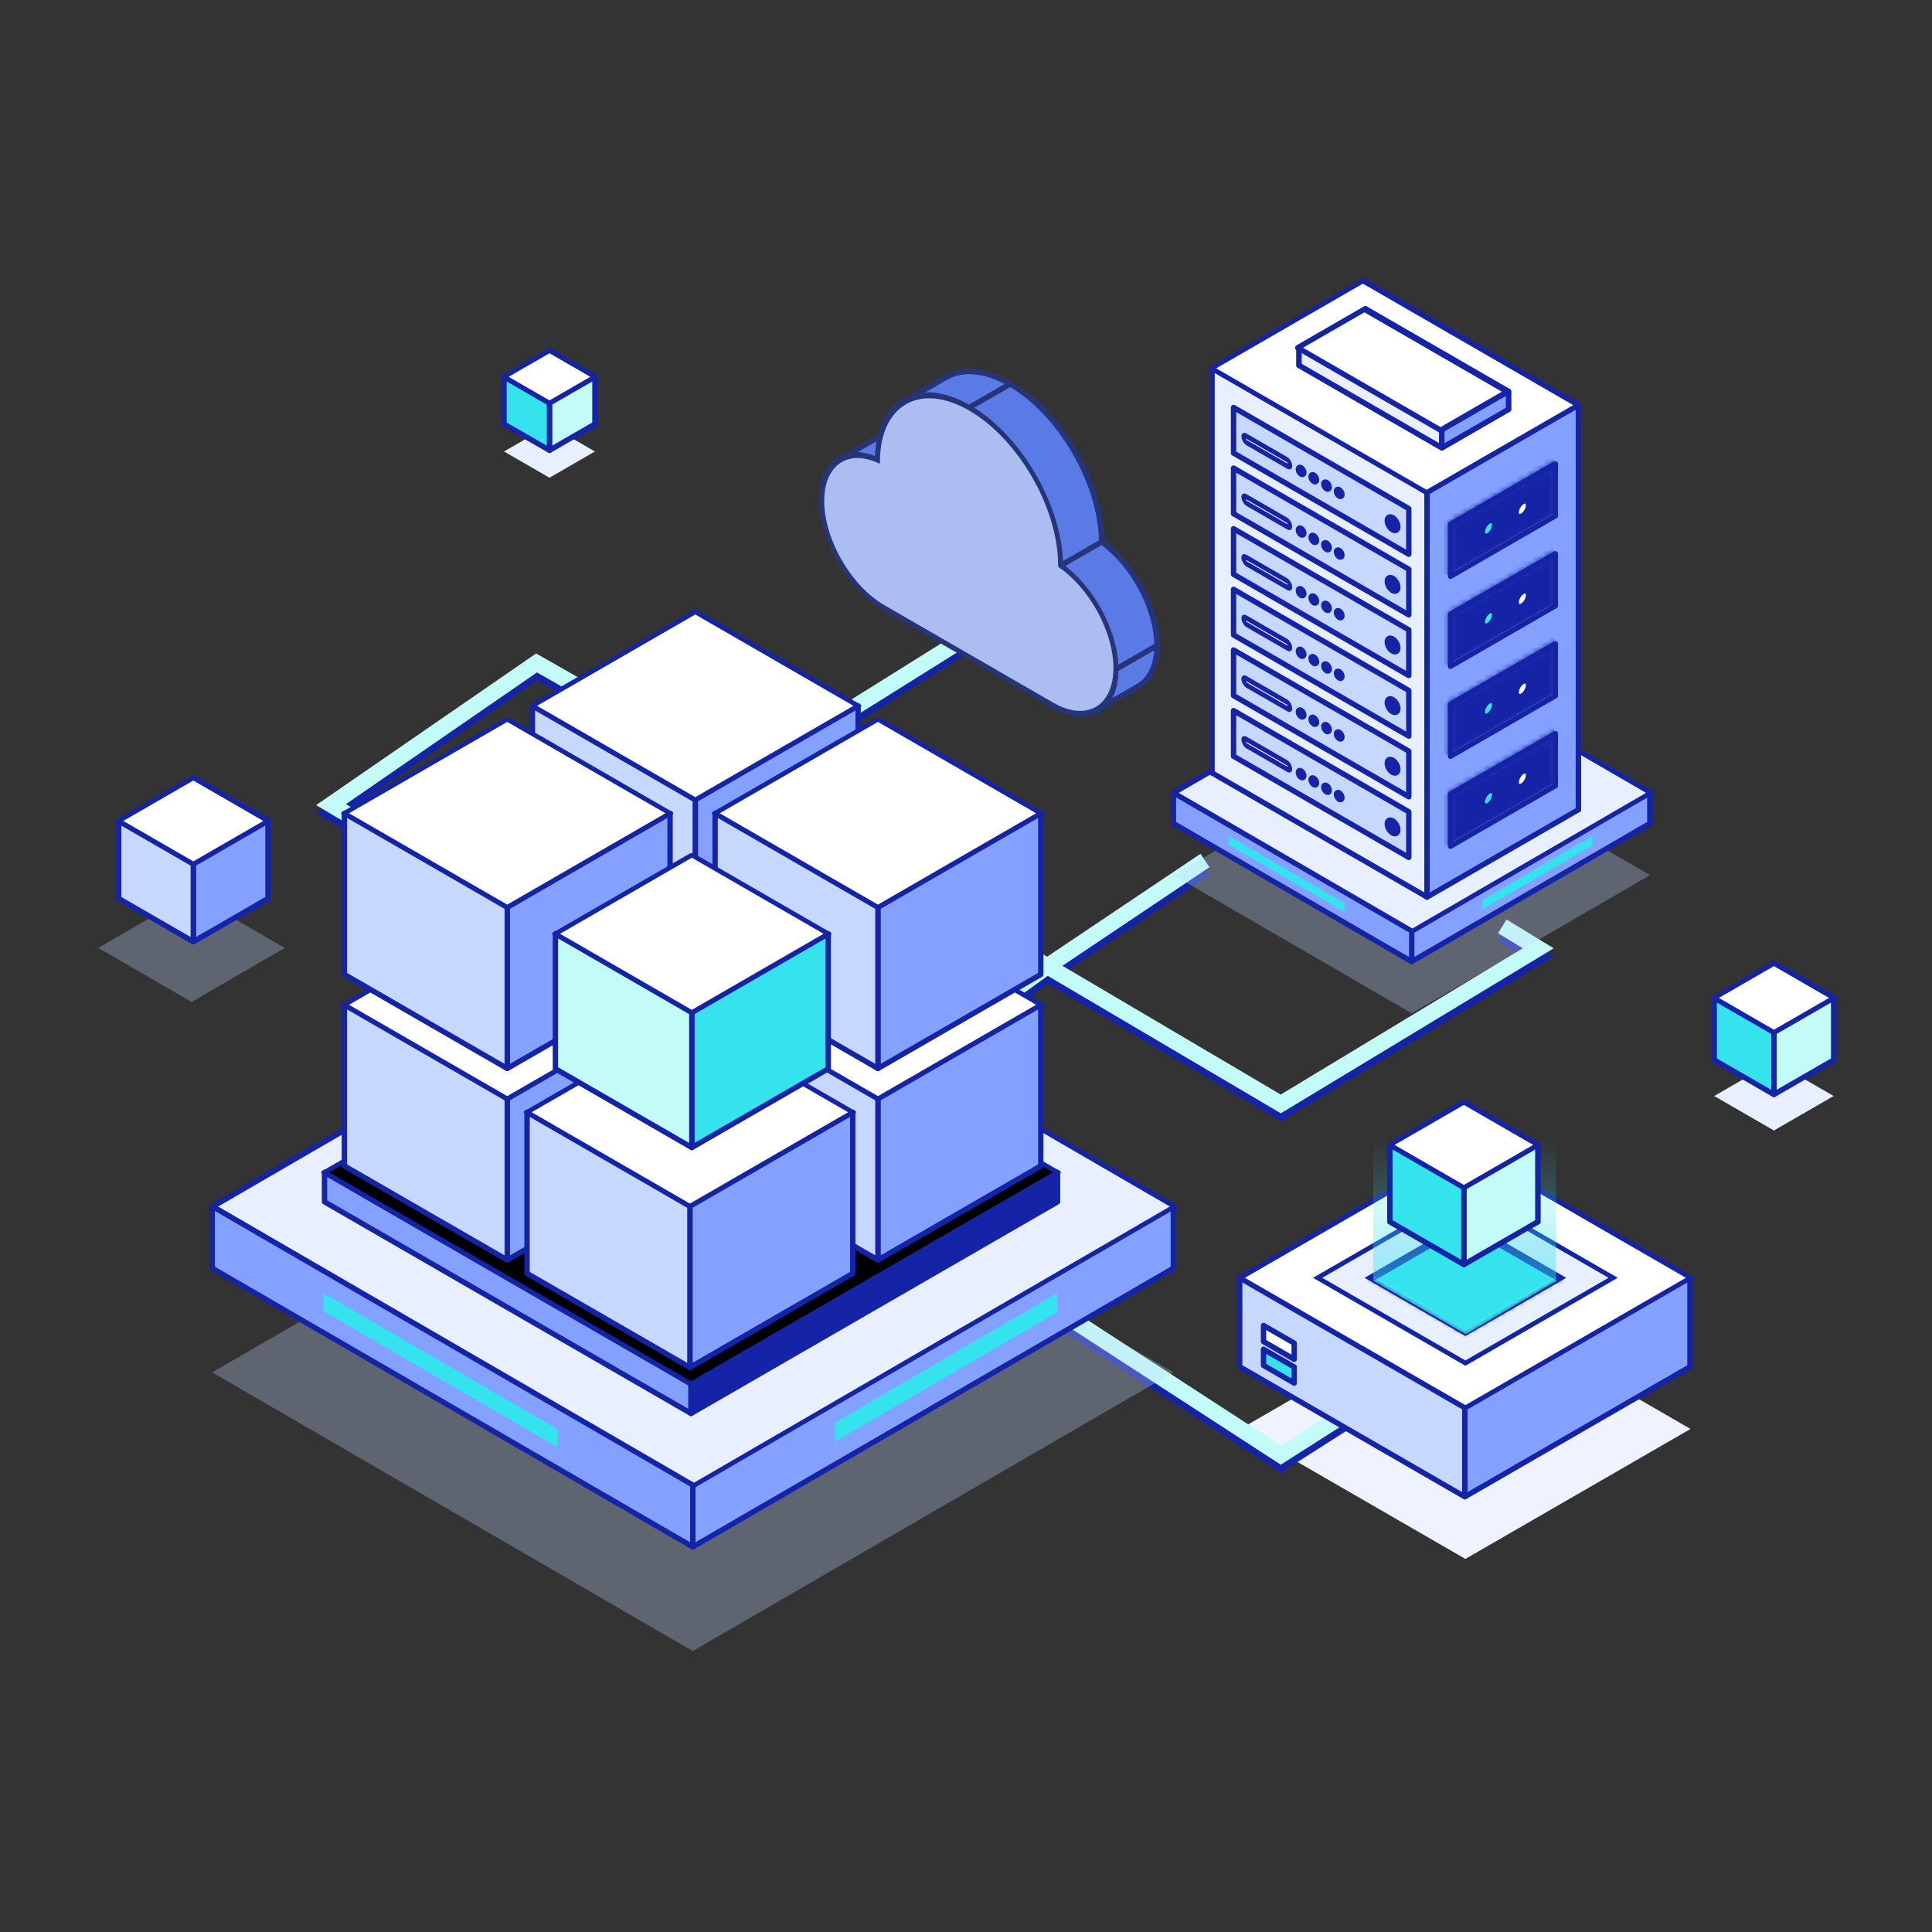 <svg width="360" height="360" viewBox="0 0 360 360" fill="none" xmlns="http://www.w3.org/2000/svg">
<rect x="0" y="0" width="360" height="360" fill="#333333" stroke="none"/>
<rect width="48.438" height="48.438" transform="matrix(0.866 0.5 -0.866 0.5 273.054 242.045)" fill="#EEF3FF"/>
<path d="M99.976 174.097L61.681 151.417L99.976 125.019L137.9 146.584M137.9 146.584L178.448 121.088M137.9 146.584L195.158 181.533M195.158 181.533L224.53 161.828M195.158 181.533L238.659 207.188L286.622 178.187L279.929 174.097M195.158 181.533L183.26 190.085M167.645 226.521L238.659 272.625L250.928 264.817" stroke="#1524A6" stroke-width="3"/>
<path d="M99.976 172.61L61.681 149.93L99.976 123.532L137.9 145.097M137.9 145.097L177.931 120.056M137.9 145.097L195.158 180.046M195.158 180.046L224.53 160.341M195.158 180.046L238.659 205.701L286.622 176.7L279.929 172.61M195.158 180.046L183.26 188.598M167.645 225.034L238.659 271.138L250.928 263.33" stroke="#C2FBF7" stroke-width="3"/>
<path opacity="0.3" d="M263.055 137.319L307.457 163.066L263.055 188.813L218.653 163.066L263.055 137.319Z" fill="#C7D8FF"/>
<path d="M307.419 147.721L263.017 121.975V127.696L307.419 153.443V147.721Z" fill="#84A1FF" stroke="#1524A6" stroke-linejoin="round"/>
<path d="M263.055 121.975L218.653 147.721V153.443L263.055 127.696V121.975Z" fill="#84A1FF" stroke="#1524A6" stroke-linejoin="round"/>
<path d="M263.017 173.468L307.419 147.722V153.443L263.017 179.19V173.468Z" fill="#84A1FF" stroke="#1524A6" stroke-linejoin="round"/>
<path d="M276.228 167.695L296.756 155.731V157.5L276.228 169.463V167.695Z" fill="#34E3ED"/>
<path d="M218.653 147.722L263.055 173.468V179.19L218.653 153.443V147.722Z" fill="#84A1FF" stroke="#1524A6" stroke-linejoin="round"/>
<path d="M228.929 155.731L250.577 168.319V169.983L228.929 157.396V155.731Z" fill="#34E3ED"/>
<rect width="51.326" height="51.326" transform="matrix(0.865 0.502 -0.865 0.502 263.181 121.975)" fill="#E8F0FF" stroke="#1524A6"/>
<path d="M254.042 52.353L225.849 68.631V144.02L254.042 127.743V52.353Z" fill="#1524A6" stroke="#1524A6" stroke-linejoin="round"/>
<path d="M294.107 75.484L254.043 52.353V127.743L294.107 150.873V75.484Z" fill="#1524A6" stroke="#1524A6" stroke-linejoin="round"/>
<path d="M225.849 68.631L265.912 91.762V167.151L225.849 144.02V68.631Z" fill="#E8F0FF" stroke="#1524A6" stroke-linejoin="round"/>
<path d="M229.854 75.92L262.508 94.773V103.277L229.854 84.424V75.92Z" fill="#C7D8FF" stroke="#1524A6" stroke-linejoin="round"/>
<path d="M242.955 88.045C242.955 88.373 242.725 88.505 242.441 88.342C242.158 88.178 241.928 87.779 241.928 87.452C241.928 87.124 242.158 86.991 242.441 87.155C242.725 87.319 242.955 87.717 242.955 88.045Z" fill="#1524A6" stroke="#1524A6"/>
<path d="M245.323 89.412C245.323 89.74 245.093 89.873 244.81 89.709C244.526 89.545 244.296 89.147 244.296 88.819C244.296 88.491 244.526 88.358 244.81 88.522C245.093 88.686 245.323 89.085 245.323 89.412Z" fill="#1524A6" stroke="#1524A6"/>
<path d="M247.692 90.779C247.692 91.107 247.462 91.24 247.178 91.076C246.895 90.912 246.664 90.514 246.664 90.186C246.664 89.858 246.895 89.726 247.178 89.889C247.462 90.053 247.692 90.452 247.692 90.779Z" fill="white" stroke="#1524A6"/>
<path d="M250.057 92.146C250.057 92.473 249.827 92.606 249.544 92.442C249.26 92.278 249.03 91.88 249.03 91.552C249.03 91.225 249.26 91.092 249.544 91.256C249.827 91.419 250.057 91.818 250.057 92.146Z" fill="#1524A6" stroke="#1524A6"/>
<rect x="0.433" y="0.75" width="9.933" height="1.187" rx="0.593" transform="matrix(0.866 0.5 -2.20306e-08 1 231.375 80.016)" fill="white" stroke="#1524A6"/>
<path d="M260.473 98.159C260.473 98.788 260.031 99.044 259.486 98.729C258.94 98.414 258.498 97.648 258.498 97.019C258.498 96.389 258.94 96.134 259.486 96.449C260.031 96.764 260.473 97.529 260.473 98.159Z" fill="#1524A6" stroke="#1524A6"/>
<path d="M229.854 87.218L262.509 106.071V114.575L229.854 95.722V87.218Z" fill="#C7D8FF" stroke="#1524A6" stroke-linejoin="round"/>
<path d="M242.955 99.345C242.955 99.672 242.725 99.805 242.441 99.641C242.157 99.478 241.927 99.079 241.927 98.751C241.927 98.424 242.157 98.291 242.441 98.455C242.725 98.619 242.955 99.017 242.955 99.345Z" fill="white" stroke="#1524A6"/>
<path d="M245.323 100.712C245.323 101.04 245.093 101.172 244.81 101.009C244.526 100.845 244.296 100.446 244.296 100.119C244.296 99.791 244.526 99.658 244.81 99.822C245.093 99.986 245.323 100.384 245.323 100.712Z" fill="#1524A6" stroke="#1524A6"/>
<path d="M247.692 102.079C247.692 102.407 247.462 102.54 247.178 102.376C246.894 102.212 246.664 101.814 246.664 101.486C246.664 101.158 246.894 101.025 247.178 101.189C247.462 101.353 247.692 101.752 247.692 102.079Z" fill="white" stroke="#1524A6"/>
<path d="M250.057 103.446C250.057 103.774 249.827 103.907 249.544 103.743C249.26 103.579 249.03 103.181 249.03 102.853C249.03 102.525 249.26 102.393 249.544 102.556C249.827 102.72 250.057 103.119 250.057 103.446Z" fill="#1524A6" stroke="#1524A6"/>
<rect x="0.433" y="0.75" width="9.933" height="1.187" rx="0.593" transform="matrix(0.866 0.5 -2.20306e-08 1 231.375 91.317)" fill="white" stroke="#1524A6"/>
<path d="M260.472 109.459C260.472 110.088 260.03 110.343 259.485 110.029C258.94 109.714 258.498 108.948 258.498 108.319C258.498 107.689 258.94 107.434 259.485 107.749C260.03 108.063 260.472 108.829 260.472 109.459Z" fill="#1524A6" stroke="#1524A6"/>
<path d="M229.854 98.514L262.508 117.367V125.871L229.854 107.018V98.514Z" fill="#C7D8FF" stroke="#1524A6" stroke-linejoin="round"/>
<path d="M242.954 110.641C242.954 110.968 242.724 111.101 242.44 110.937C242.157 110.774 241.927 110.375 241.927 110.047C241.927 109.72 242.157 109.587 242.44 109.751C242.724 109.915 242.954 110.313 242.954 110.641Z" fill="white" stroke="#1524A6"/>
<path d="M245.323 112.007C245.323 112.335 245.093 112.467 244.809 112.304C244.525 112.14 244.295 111.741 244.295 111.414C244.295 111.086 244.525 110.953 244.809 111.117C245.093 111.281 245.323 111.679 245.323 112.007Z" fill="#1524A6" stroke="#1524A6"/>
<path d="M247.691 113.374C247.691 113.702 247.461 113.835 247.177 113.671C246.894 113.507 246.663 113.108 246.663 112.781C246.663 112.453 246.894 112.32 247.177 112.484C247.461 112.648 247.691 113.046 247.691 113.374Z" fill="white" stroke="#1524A6"/>
<path d="M250.057 114.74C250.057 115.068 249.827 115.201 249.543 115.037C249.259 114.873 249.029 114.475 249.029 114.147C249.029 113.819 249.259 113.687 249.543 113.85C249.827 114.014 250.057 114.413 250.057 114.74Z" fill="#1524A6" stroke="#1524A6"/>
<rect x="0.433" y="0.75" width="9.933" height="1.187" rx="0.593" transform="matrix(0.866 0.5 -2.20306e-08 1 231.374 102.611)" fill="white" stroke="#1524A6"/>
<path d="M260.472 120.754C260.472 121.383 260.03 121.638 259.485 121.324C258.939 121.009 258.497 120.243 258.497 119.614C258.497 118.984 258.939 118.729 259.485 119.044C260.03 119.358 260.472 120.124 260.472 120.754Z" fill="#1524A6" stroke="#1524A6"/>
<path d="M229.854 109.811L262.509 128.663V137.168L229.854 118.315V109.811Z" fill="#C7D8FF" stroke="#1524A6" stroke-linejoin="round"/>
<path d="M242.954 121.937C242.954 122.264 242.724 122.397 242.44 122.233C242.157 122.069 241.927 121.671 241.927 121.343C241.927 121.016 242.157 120.883 242.44 121.047C242.724 121.21 242.954 121.609 242.954 121.937Z" fill="#1524A6" stroke="#1524A6"/>
<path d="M245.322 123.303C245.322 123.63 245.092 123.763 244.809 123.599C244.525 123.436 244.295 123.037 244.295 122.71C244.295 122.382 244.525 122.249 244.809 122.413C245.092 122.577 245.322 122.975 245.322 123.303Z" fill="#1524A6" stroke="#1524A6"/>
<path d="M247.691 124.671C247.691 124.999 247.461 125.131 247.177 124.968C246.894 124.804 246.663 124.405 246.663 124.078C246.663 123.75 246.894 123.617 247.177 123.781C247.461 123.945 247.691 124.343 247.691 124.671Z" fill="white" stroke="#1524A6"/>
<path d="M250.056 126.036C250.056 126.364 249.826 126.497 249.543 126.333C249.259 126.169 249.029 125.771 249.029 125.443C249.029 125.115 249.259 124.982 249.543 125.146C249.826 125.31 250.056 125.709 250.056 126.036Z" fill="#1524A6" stroke="#1524A6"/>
<rect x="0.433" y="0.75" width="9.933" height="1.187" rx="0.593" transform="matrix(0.866 0.5 -2.20306e-08 1 231.374 113.907)" fill="white" stroke="#1524A6"/>
<path d="M260.472 132.049C260.472 132.679 260.03 132.934 259.485 132.619C258.939 132.305 258.497 131.539 258.497 130.909C258.497 130.28 258.939 130.025 259.485 130.34C260.03 130.654 260.472 131.42 260.472 132.049Z" fill="#1524A6" stroke="#1524A6"/>
<path d="M229.854 121.109L262.509 139.962V148.467L229.854 129.614V121.109Z" fill="#C7D8FF" stroke="#1524A6" stroke-linejoin="round"/>
<path d="M242.954 133.235C242.954 133.563 242.724 133.696 242.44 133.532C242.157 133.368 241.927 132.97 241.927 132.642C241.927 132.314 242.157 132.182 242.44 132.345C242.724 132.509 242.954 132.908 242.954 133.235Z" fill="#1524A6" stroke="#1524A6"/>
<path d="M245.322 134.602C245.322 134.929 245.092 135.062 244.808 134.898C244.524 134.734 244.294 134.336 244.294 134.008C244.294 133.681 244.524 133.548 244.808 133.712C245.092 133.876 245.322 134.274 245.322 134.602Z" fill="white" stroke="#1524A6"/>
<path d="M247.691 135.968C247.691 136.296 247.461 136.428 247.177 136.265C246.894 136.101 246.663 135.702 246.663 135.375C246.663 135.047 246.894 134.914 247.177 135.078C247.461 135.242 247.691 135.64 247.691 135.968Z" fill="white" stroke="#1524A6"/>
<path d="M250.056 137.335C250.056 137.663 249.826 137.796 249.543 137.632C249.259 137.468 249.029 137.069 249.029 136.742C249.029 136.414 249.259 136.281 249.543 136.445C249.826 136.609 250.056 137.007 250.056 137.335Z" fill="white" stroke="#1524A6"/>
<rect x="0.433" y="0.75" width="9.933" height="1.187" rx="0.593" transform="matrix(0.866 0.5 -2.20306e-08 1 231.374 125.206)" fill="white" stroke="#1524A6"/>
<path d="M260.471 143.348C260.471 143.978 260.029 144.233 259.484 143.918C258.939 143.603 258.497 142.838 258.497 142.208C258.497 141.579 258.939 141.324 259.484 141.638C260.029 141.953 260.471 142.719 260.471 143.348Z" fill="#1524A6" stroke="#1524A6"/>
<path d="M229.854 132.407L262.508 151.26V159.765L229.854 140.912V132.407Z" fill="#C7D8FF" stroke="#1524A6" stroke-linejoin="round"/>
<path d="M242.954 144.534C242.954 144.862 242.724 144.995 242.44 144.831C242.157 144.667 241.927 144.269 241.927 143.941C241.927 143.613 242.157 143.48 242.44 143.644C242.724 143.808 242.954 144.207 242.954 144.534Z" fill="white" stroke="#1524A6"/>
<path d="M245.323 145.9C245.323 146.228 245.093 146.361 244.809 146.197C244.525 146.033 244.295 145.635 244.295 145.307C244.295 144.979 244.525 144.847 244.809 145.011C245.093 145.174 245.323 145.573 245.323 145.9Z" fill="#1524A6" stroke="#1524A6"/>
<path d="M247.691 147.266C247.691 147.593 247.461 147.726 247.177 147.562C246.894 147.399 246.663 147 246.663 146.672C246.663 146.345 246.894 146.212 247.177 146.376C247.461 146.54 247.691 146.938 247.691 147.266Z" fill="white" stroke="#1524A6"/>
<path d="M250.057 148.634C250.057 148.962 249.827 149.094 249.543 148.931C249.259 148.767 249.029 148.368 249.029 148.041C249.029 147.713 249.259 147.58 249.543 147.744C249.827 147.908 250.057 148.306 250.057 148.634Z" fill="#1524A6" stroke="#1524A6"/>
<rect x="0.433" y="0.75" width="9.933" height="1.187" rx="0.593" transform="matrix(0.866 0.5 -2.20306e-08 1 231.374 136.504)" fill="white" stroke="#1524A6"/>
<path d="M260.472 154.647C260.472 155.277 260.03 155.532 259.485 155.217C258.939 154.902 258.497 154.137 258.497 153.507C258.497 152.878 258.939 152.622 259.485 152.937C260.03 153.252 260.472 154.018 260.472 154.647Z" fill="#1524A6" stroke="#1524A6"/>
<path d="M265.912 91.762L294.105 75.484V150.874L265.912 167.151V91.762Z" fill="#84A1FF" stroke="#1524A6" stroke-linejoin="round"/>
<path d="M270.283 97.695L289.814 86.418V96.107L270.283 107.384V97.695Z" fill="#E8F0FF" stroke="#1524A6" stroke-linejoin="round"/>
<mask id="mask0_242_6858" style="mask-type:alpha" maskUnits="userSpaceOnUse" x="269" y="85" width="22" height="23">
<path d="M270.283 97.695L289.814 86.418V96.107L270.283 107.384V97.695Z" fill="#2A3879" stroke="black" stroke-linejoin="round"/>
</mask>
<g mask="url(#mask0_242_6858)">
<path d="M269.557 96.967L289.088 85.69V95.38L269.557 106.656V96.967Z" fill="#1524A6" stroke="#1524A6" stroke-linejoin="round"/>
</g>
<path d="M278.504 97.794C278.504 98.524 277.991 99.412 277.359 99.777C276.726 100.142 276.214 99.846 276.214 99.116C276.214 98.386 276.726 97.498 277.359 97.133C277.991 96.768 278.504 97.064 278.504 97.794Z" fill="#34E3ED" stroke="#1524A6"/>
<path d="M284.816 94.149C284.816 94.88 284.304 95.768 283.671 96.133C283.039 96.498 282.526 96.202 282.526 95.472C282.526 94.741 283.039 93.853 283.671 93.488C284.304 93.123 284.816 93.419 284.816 94.149Z" fill="white" stroke="#1524A6"/>
<path d="M270.283 114.457L289.815 103.181V112.87L270.283 124.147V114.457Z" fill="#E8F0FF" stroke="#1524A6" stroke-linejoin="round"/>
<mask id="mask1_242_6858" style="mask-type:alpha" maskUnits="userSpaceOnUse" x="269" y="102" width="22" height="23">
<path d="M270.283 114.457L289.815 103.181V112.87L270.283 124.147V114.457Z" fill="#2A3879" stroke="black" stroke-linejoin="round"/>
</mask>
<g mask="url(#mask1_242_6858)">
<path d="M269.557 113.728L289.089 102.451V112.14L269.557 123.417V113.728Z" fill="#1524A6" stroke="#1524A6" stroke-linejoin="round"/>
</g>
<path d="M278.504 114.557C278.504 115.287 277.991 116.175 277.359 116.54C276.726 116.905 276.214 116.609 276.214 115.879C276.214 115.149 276.726 114.261 277.359 113.896C277.991 113.53 278.504 113.826 278.504 114.557Z" fill="#34E3ED" stroke="#1524A6"/>
<path d="M284.816 110.913C284.816 111.643 284.304 112.531 283.671 112.896C283.039 113.261 282.526 112.965 282.526 112.235C282.526 111.505 283.039 110.617 283.671 110.252C284.304 109.887 284.816 110.183 284.816 110.913Z" fill="white" stroke="#1524A6"/>
<path d="M270.283 131.223L289.815 119.946V129.636L270.283 140.912V131.223Z" fill="#E8F0FF" stroke="#1524A6" stroke-linejoin="round"/>
<mask id="mask2_242_6858" style="mask-type:alpha" maskUnits="userSpaceOnUse" x="269" y="119" width="22" height="23">
<path d="M270.284 131.223L289.815 119.946V129.636L270.284 140.912V131.223Z" fill="#2A3879" stroke="black" stroke-linejoin="round"/>
</mask>
<g mask="url(#mask2_242_6858)">
<path d="M269.558 130.494L289.089 119.218V128.907L269.558 140.184V130.494Z" fill="#1524A6" stroke="#1524A6" stroke-linejoin="round"/>
</g>
<path d="M278.504 131.323C278.504 132.053 277.992 132.941 277.359 133.307C276.727 133.672 276.214 133.376 276.214 132.645C276.214 131.915 276.727 131.027 277.359 130.662C277.992 130.297 278.504 130.593 278.504 131.323Z" fill="#34E3ED" stroke="#1524A6"/>
<path d="M284.817 127.68C284.817 128.41 284.304 129.298 283.672 129.663C283.039 130.028 282.527 129.732 282.527 129.002C282.527 128.272 283.039 127.384 283.672 127.019C284.304 126.653 284.817 126.949 284.817 127.68Z" fill="white" stroke="#1524A6"/>
<path d="M270.283 147.987L289.815 136.71V146.399L270.283 157.676V147.987Z" fill="#E8F0FF" stroke="#1524A6" stroke-linejoin="round"/>
<mask id="mask3_242_6858" style="mask-type:alpha" maskUnits="userSpaceOnUse" x="269" y="136" width="22" height="23">
<path d="M270.283 147.987L289.815 136.71V146.399L270.283 157.676V147.987Z" fill="#2A3879" stroke="black" stroke-linejoin="round"/>
</mask>
<g mask="url(#mask3_242_6858)">
<path d="M269.557 147.257L289.089 135.98V145.67L269.557 156.946V147.257Z" fill="#1524A6" stroke="#1524A6" stroke-linejoin="round"/>
</g>
<path d="M278.505 148.086C278.505 148.816 277.992 149.704 277.36 150.069C276.727 150.434 276.215 150.138 276.215 149.408C276.215 148.678 276.727 147.79 277.36 147.425C277.992 147.06 278.505 147.356 278.505 148.086Z" fill="#34E3ED" stroke="#1524A6"/>
<path d="M284.817 144.441C284.817 145.172 284.305 146.06 283.672 146.425C283.04 146.79 282.527 146.494 282.527 145.764C282.527 145.033 283.04 144.145 283.672 143.78C284.305 143.415 284.817 143.711 284.817 144.441Z" fill="white" stroke="#1524A6"/>
<rect width="46.262" height="32.554" transform="matrix(0.866 0.5 -0.866 0.5 253.949 52.355)" fill="white" stroke="#1524A6" stroke-linejoin="round"/>
<path d="M254.482 60.907L281.091 76.27L268.668 83.443L242.059 68.08L254.482 60.907Z" fill="black" stroke="#1524A6" stroke-linejoin="round"/>
<path d="M254.482 57.554L242.059 64.726V68.079L254.482 60.906V57.554Z" fill="black" stroke="#1524A6" stroke-linejoin="round"/>
<path d="M281.091 72.917L254.482 57.554V60.906L281.091 76.269V72.917Z" fill="black" stroke="#1524A6" stroke-linejoin="round"/>
<path d="M242.059 64.727L268.668 80.09V83.442L242.059 68.079V64.727Z" fill="#E8F0FF" stroke="#1524A6" stroke-linejoin="round"/>
<path d="M268.668 80.089L281.091 72.917V76.27L268.668 83.442V80.089Z" fill="#84A1FF" stroke="#1524A6" stroke-linejoin="round"/>
<path d="M254.235 57.623L280.845 72.986L268.422 80.158L241.812 64.796L254.235 57.623Z" fill="white" stroke="#1524A6" stroke-linejoin="round"/>
<path opacity="0.3" d="M129.088 203.808L218.63 255.728L129.088 307.648L39.546 255.728L129.088 203.808Z" fill="#C7D8FF"/>
<path d="M218.636 224.782L129.094 172.861V184.399L218.636 236.319V224.782Z" fill="#84A1FF" stroke="#1524A6" stroke-linejoin="round"/>
<path d="M129.089 172.861L39.547 224.782V236.319L129.089 184.399V172.861Z" fill="#84A1FF" stroke="#1524A6" stroke-linejoin="round"/>
<path d="M129.094 276.701L218.636 224.78V236.318L129.094 288.238V276.701Z" fill="#84A1FF" stroke="#1524A6" stroke-linejoin="round"/>
<path d="M155.588 265.06L196.985 240.936V244.502L155.588 268.626V265.06Z" fill="#34E3ED"/>
<path d="M39.547 224.78L129.089 276.701V288.238L39.547 236.318V224.78Z" fill="#84A1FF" stroke="#1524A6" stroke-linejoin="round"/>
<path d="M60.227 240.936L103.882 266.319V269.675L60.227 244.292V240.936Z" fill="#34E3ED"/>
<rect width="103.506" height="103.506" transform="matrix(0.865 0.502 -0.865 0.502 129.319 172.861)" fill="#E8F0FF" stroke="#1524A6"/>
<path d="M60.469 223.943L128.764 184.513L197.06 223.943L128.764 263.374L60.469 223.943Z" fill="black"/>
<path d="M60.469 218.454L128.764 257.885V263.374L60.469 223.943V218.454Z" fill="#84A1FF" stroke="#1524A6" stroke-linejoin="round"/>
<path d="M128.765 257.885L197.06 218.454V223.943L128.765 263.374V257.885Z" fill="#1524A6" stroke="#1524A6" stroke-linejoin="round"/>
<rect width="78.861" height="78.861" transform="matrix(0.866 -0.5 0.866 0.5 60.469 218.454)" fill="black" stroke="#1524A6" stroke-linejoin="round"/>
<path d="M129.555 179.718L159.898 197.237L129.555 214.755L99.211 197.237L129.555 179.718Z" fill="black"/>
<path d="M159.897 167.205L129.553 149.687V179.719L159.897 197.237V167.205Z" fill="black"/>
<path d="M129.555 149.687L99.211 167.205V197.237L129.555 179.719V149.687Z" fill="black"/>
<path d="M129.553 184.726L159.897 167.207V197.239L129.553 214.758V184.726Z" fill="black"/>
<path d="M99.211 167.207L129.555 184.726V214.758L99.211 197.239V167.207Z" fill="black"/>
<rect width="35.038" height="35.038" transform="matrix(0.866 0.5 -0.866 0.5 129.553 149.687)" fill="#D9D9D9"/>
<path d="M163.591 199.736L193.934 217.255L163.591 234.774L133.248 217.255L163.591 199.736Z" fill="black"/>
<path d="M193.935 187.224L163.591 169.705V199.737L193.935 217.256V187.224Z" fill="black"/>
<path d="M163.591 169.705L133.248 187.224V217.256L163.591 199.737V169.705Z" fill="black"/>
<path d="M163.591 204.743L193.935 187.225V217.257L163.591 234.775V204.743Z" fill="#84A1FF" stroke="#1524A6" stroke-linejoin="round"/>
<path d="M133.248 187.225L163.591 204.743V234.775L133.248 217.257V187.225Z" fill="#C7D8FF" stroke="#1524A6" stroke-linejoin="round"/>
<rect width="35.038" height="35.038" transform="matrix(0.866 0.5 -0.866 0.5 163.591 169.705)" fill="white" stroke="#1524A6" stroke-linejoin="round"/>
<path d="M94.517 199.736L124.86 217.255L94.517 234.774L64.173 217.255L94.517 199.736Z" fill="black"/>
<path d="M124.859 187.224L94.516 169.705V199.737L124.859 217.256V187.224Z" fill="black"/>
<path d="M94.517 169.705L64.174 187.224V217.256L94.517 199.737V169.705Z" fill="black"/>
<path d="M94.516 204.744L124.859 187.226V217.258L94.516 234.776V204.744Z" fill="#84A1FF" stroke="#1524A6" stroke-linejoin="round"/>
<path d="M64.173 187.225L94.517 204.743V234.775L64.173 217.257V187.225Z" fill="#C7D8FF" stroke="#1524A6" stroke-linejoin="round"/>
<rect width="35.038" height="35.038" transform="matrix(0.866 0.5 -0.866 0.5 94.516 169.705)" fill="white" stroke="#1524A6" stroke-linejoin="round"/>
<path d="M128.552 219.761L158.896 237.279L128.552 254.798L98.209 237.279L128.552 219.761Z" fill="black"/>
<path d="M158.896 207.247L128.553 189.729V219.761L158.896 237.279V207.247Z" fill="black"/>
<path d="M128.552 189.729L98.209 207.247V237.279L128.552 219.761V189.729Z" fill="black"/>
<path d="M128.553 224.768L158.896 207.249V237.281L128.553 254.8V224.768Z" fill="#84A1FF" stroke="#1524A6" stroke-linejoin="round"/>
<path d="M98.209 207.249L128.552 224.768V254.8L98.209 237.281V207.249Z" fill="#C7D8FF" stroke="#1524A6" stroke-linejoin="round"/>
<rect width="35.038" height="35.038" transform="matrix(0.866 0.5 -0.866 0.5 128.553 189.729)" fill="white" stroke="#1524A6" stroke-linejoin="round"/>
<path d="M129.555 144.031L159.898 161.55L129.555 179.069L99.211 161.55L129.555 144.031Z" fill="black"/>
<path d="M159.897 131.519L129.554 114V144.032L159.897 161.551V131.519Z" fill="black"/>
<path d="M129.555 114L99.212 131.519V161.551L129.555 144.032V114Z" fill="black"/>
<path d="M129.554 149.039L159.897 131.521V161.553L129.554 179.071V149.039Z" fill="#84A1FF" stroke="#1524A6" stroke-linejoin="round"/>
<path d="M99.211 131.521L129.555 149.039V179.071L99.211 161.553V131.521Z" fill="#C7D8FF" stroke="#1524A6" stroke-linejoin="round"/>
<rect width="35.038" height="35.038" transform="matrix(0.866 0.5 -0.866 0.5 129.554 114)" fill="white" stroke="#1524A6" stroke-linejoin="round"/>
<path d="M163.591 164.053L193.935 181.571L163.591 199.09L133.248 181.571L163.591 164.053Z" fill="black"/>
<path d="M193.935 151.54L163.591 134.021V164.054L193.935 181.572V151.54Z" fill="black"/>
<path d="M163.591 134.021L133.248 151.54V181.572L163.591 164.054V134.021Z" fill="black"/>
<path d="M163.591 169.061L193.935 151.542V181.574L163.591 199.093V169.061Z" fill="#84A1FF" stroke="#1524A6" stroke-linejoin="round"/>
<path d="M133.248 151.542L163.591 169.061V199.093L133.248 181.574V151.542Z" fill="#C7D8FF" stroke="#1524A6" stroke-linejoin="round"/>
<rect width="35.038" height="35.038" transform="matrix(0.866 0.5 -0.866 0.5 163.591 134.021)" fill="white" stroke="#1524A6" stroke-linejoin="round"/>
<path d="M94.517 164.053L124.86 181.571L94.517 199.09L64.174 181.571L94.517 164.053Z" fill="black"/>
<path d="M124.859 151.54L94.516 134.021V164.054L124.859 181.572V151.54Z" fill="black"/>
<path d="M94.517 134.021L64.174 151.54V181.572L94.517 164.054V134.021Z" fill="black"/>
<path d="M94.516 169.061L124.859 151.542V181.574L94.516 199.093V169.061Z" fill="#84A1FF" stroke="#1524A6" stroke-linejoin="round"/>
<path d="M64.174 151.542L94.517 169.061V199.093L64.174 181.574V151.542Z" fill="#C7D8FF" stroke="#1524A6" stroke-linejoin="round"/>
<rect width="35.038" height="35.038" transform="matrix(0.866 0.5 -0.866 0.5 94.516 134.021)" fill="white" stroke="#1524A6" stroke-linejoin="round"/>
<path d="M128.908 184.48L154.325 199.155L128.908 213.83L103.491 199.155L128.908 184.48Z" fill="black"/>
<path d="M154.326 173.997L128.909 159.322V184.479L154.326 199.153V173.997Z" fill="black"/>
<path d="M128.908 159.322L103.491 173.997V199.153L128.908 184.479V159.322Z" fill="black"/>
<path d="M128.909 188.672L154.326 173.997V199.154L128.909 213.828V188.672Z" fill="#34E3ED" stroke="#1524A6" stroke-linejoin="round"/>
<path d="M103.491 173.997L128.908 188.672V213.828L103.491 199.154V173.997Z" fill="#C2FBF7" stroke="#1524A6" stroke-linejoin="round"/>
<rect width="29.349" height="29.349" transform="matrix(0.866 0.5 -0.866 0.5 128.909 159.322)" fill="white" stroke="#1524A6" stroke-linejoin="round"/>
<path opacity="0.3" d="M35.689 166.56L53.053 176.628L35.689 186.696L18.326 176.628L35.689 166.56Z" fill="#C7D8FF"/>
<path d="M330.546 191.089L341.674 197.513L330.546 203.938L319.418 197.513L330.546 191.089Z" fill="#1524A6" stroke="#1524A6" stroke-linejoin="round"/>
<path d="M330.546 197.802L341.674 204.226L330.546 210.651L319.418 204.226L330.546 197.802Z" fill="#E8F0FF"/>
<path d="M341.675 185.948L330.547 179.523V191.088L341.675 197.512V185.948Z" fill="#1524A6" stroke="#1524A6" stroke-linejoin="round"/>
<path d="M330.546 179.523L319.418 185.948V197.512L330.546 191.088V179.523Z" fill="#1524A6" stroke="#1524A6" stroke-linejoin="round"/>
<path d="M330.547 192.374L341.675 185.949V197.513L330.547 203.938V192.374Z" fill="#C2FBF7" stroke="#1524A6" stroke-linejoin="round"/>
<path d="M319.418 185.949L330.546 192.374V203.938L319.418 197.513V185.949Z" fill="#34E3ED" stroke="#1524A6" stroke-linejoin="round"/>
<rect width="12.849" height="12.849" transform="matrix(0.866 0.5 -0.866 0.5 330.547 179.523)" fill="white" stroke="#1524A6" stroke-linejoin="round"/>
<path d="M102.388 74.129L110.857 79.019L102.388 83.909L93.918 79.019L102.388 74.129Z" fill="#1524A6" stroke="#1524A6" stroke-linejoin="round"/>
<path d="M102.388 79.238L110.857 84.128L102.388 89.018L93.918 84.128L102.388 79.238Z" fill="#E8F0FF"/>
<path d="M110.857 70.216L102.388 65.326V74.128L110.857 79.018V70.216Z" fill="#1524A6" stroke="#1524A6" stroke-linejoin="round"/>
<path d="M102.388 65.326L93.918 70.216V79.018L102.388 74.128V65.326Z" fill="#1524A6" stroke="#1524A6" stroke-linejoin="round"/>
<path d="M102.388 75.106L110.857 70.216V79.017L102.388 83.907V75.106Z" fill="#C2FBF7" stroke="#1524A6" stroke-linejoin="round"/>
<path d="M93.918 70.216L102.388 75.106V83.907L93.918 79.017V70.216Z" fill="#34E3ED" stroke="#1524A6" stroke-linejoin="round"/>
<rect width="9.78" height="9.78" transform="matrix(0.866 0.5 -0.866 0.5 102.388 65.326)" fill="white" stroke="#1524A6" stroke-linejoin="round"/>
<path d="M36.021 159.398L49.931 167.429L36.021 175.46L22.111 167.429L36.021 159.398Z" fill="#1524A6" stroke="#1524A6" stroke-linejoin="round"/>
<path d="M49.931 152.974L36.021 144.943V159.399L49.931 167.429V152.974Z" fill="#1524A6" stroke="#1524A6" stroke-linejoin="round"/>
<path d="M36.021 144.943L22.111 152.974V167.429L36.021 159.399V144.943Z" fill="#1524A6" stroke="#1524A6" stroke-linejoin="round"/>
<path d="M36.021 161.005L49.931 152.975V167.43L36.021 175.461V161.005Z" fill="#84A1FF" stroke="#1524A6" stroke-linejoin="round"/>
<path d="M22.111 152.975L36.021 161.005V175.461L22.111 167.43V152.975Z" fill="#C7D8FF" stroke="#1524A6" stroke-linejoin="round"/>
<rect width="16.061" height="16.061" transform="matrix(0.866 0.5 -0.866 0.5 36.021 144.943)" fill="white" stroke="#1524A6" stroke-linejoin="round"/>
<path d="M205.265 100.968C211.069 105.079 215.578 113.372 215.578 120.277C215.578 123.988 214.275 126.596 212.169 127.812C210.063 129.029 207.152 128.853 203.938 126.997L172.462 108.825C166.033 105.113 160.821 96.086 160.821 88.663C160.821 84.951 162.124 82.344 164.23 81.127C166.058 80.071 168.492 80.064 171.205 81.294C171.225 75.911 173.127 72.126 176.192 70.356C179.274 68.576 183.532 68.833 188.235 71.549C197.618 76.966 205.229 90.122 205.265 100.968Z" fill="#5A7BE6" stroke="#26357A"/>
<path d="M153.146 93.094C153.146 100.517 158.357 109.544 164.786 113.255L172.462 108.824C166.033 105.112 160.821 96.085 160.821 88.662L153.146 93.094Z" fill="#5A7BE6" stroke="#26357A" stroke-linejoin="round"/>
<path d="M156.554 85.558C154.448 86.775 153.146 89.383 153.146 93.094L160.821 88.663C160.821 84.951 162.124 82.343 164.23 81.127L156.554 85.558Z" fill="#5A7BE6" stroke="#26357A" stroke-linejoin="round"/>
<path d="M164.786 113.257L196.262 131.429L203.937 126.998L172.462 108.825L164.786 113.257Z" fill="#5A7BE6" stroke="#26357A" stroke-linejoin="round"/>
<path d="M163.53 85.725C160.818 84.495 158.385 84.502 156.556 85.557L164.231 81.126C166.059 80.07 168.493 80.063 171.206 81.293L163.53 85.725Z" fill="#5A7BE6" stroke="#26357A" stroke-linejoin="round"/>
<path d="M168.517 74.789C165.452 76.559 163.551 80.343 163.53 85.726L171.206 81.295C171.226 75.912 173.128 72.127 176.193 70.357L168.517 74.789Z" fill="#5A7BE6" stroke="#26357A" stroke-linejoin="round"/>
<path d="M196.262 131.43C199.477 133.286 202.387 133.461 204.494 132.244L212.168 127.814C210.062 129.03 207.152 128.854 203.938 126.998L196.262 131.43Z" fill="#5A7BE6" stroke="#26357A" stroke-linejoin="round"/>
<path d="M180.56 75.98C175.857 73.265 171.6 73.008 168.518 74.787L176.192 70.356C179.274 68.576 183.532 68.833 188.235 71.549L180.56 75.98Z" fill="#5A7BE6" stroke="#26357A" stroke-linejoin="round"/>
<path d="M204.494 132.244C206.6 131.028 207.902 128.42 207.902 124.709L215.578 120.277C215.578 123.989 214.275 126.596 212.169 127.813L204.494 132.244Z" fill="#5A7BE6" stroke="#26357A" stroke-linejoin="round"/>
<path d="M207.903 124.708C207.903 117.803 203.394 109.511 197.59 105.399L205.266 100.968C211.069 105.079 215.578 113.372 215.578 120.277L207.903 124.708Z" fill="#5A7BE6" stroke="#26357A" stroke-linejoin="round"/>
<path d="M197.59 105.399C197.553 94.554 189.943 81.398 180.56 75.98L188.235 71.549C197.618 76.966 205.229 90.122 205.265 100.968L197.59 105.399Z" fill="#5A7BE6" stroke="#26357A" stroke-linejoin="round"/>
<path fill-rule="evenodd" clip-rule="evenodd" d="M197.59 105.404C203.393 109.515 207.902 117.807 207.902 124.712C207.902 132.135 202.691 135.144 196.262 131.433L164.786 113.26C158.357 109.548 153.146 100.522 153.146 93.098C153.146 86.165 157.692 83.082 163.53 85.73C163.57 74.932 171.179 70.568 180.56 75.984C189.943 81.401 197.554 94.558 197.59 105.404Z" fill="#ACBDF2"/>
<path d="M197.59 105.404L197.157 105.155L197.159 105.601L197.541 105.872L197.59 105.404ZM196.262 131.433L196.262 130.933L196.262 131.433ZM164.786 113.26L164.786 113.76L164.786 113.26ZM163.53 85.73L163.576 86.253L163.961 86.428L163.963 85.982L163.53 85.73ZM180.56 75.984L180.56 75.484L180.56 75.984ZM197.541 105.872C203.128 109.831 207.469 117.814 207.469 124.462L208.335 124.962C208.335 117.8 203.659 109.2 197.639 104.935L197.541 105.872ZM207.469 124.462C207.469 131.609 202.451 134.506 196.262 130.933L196.262 131.933C202.93 135.782 208.335 132.662 208.335 124.962L207.469 124.462ZM196.262 130.933L164.786 112.76L164.786 113.76L196.262 131.933L196.262 130.933ZM164.786 112.76C158.596 109.186 153.579 100.495 153.579 93.348L152.712 92.848C152.712 100.548 158.118 109.91 164.786 113.76L164.786 112.76ZM153.579 93.348C153.579 86.673 157.955 83.705 163.576 86.253L163.483 85.206C157.428 82.46 152.712 85.657 152.712 92.848L153.579 93.348ZM163.963 85.982C164.002 75.459 171.418 71.206 180.56 76.484L180.56 75.484C170.941 69.93 163.138 74.406 163.097 85.477L163.963 85.982ZM180.56 76.484C189.704 81.763 197.122 94.585 197.157 105.155L198.023 105.652C197.986 94.53 190.182 81.039 180.56 75.484L180.56 76.484Z" fill="#26357A"/>
<path d="M314.898 238.102L272.949 213.883V219.265L314.898 243.484V238.102Z" fill="#84A1FF" stroke="#1524A6" stroke-linejoin="round"/>
<path d="M272.948 213.883L231 238.102V243.484L272.948 219.265V213.883Z" fill="#84A1FF" stroke="#1524A6" stroke-linejoin="round"/>
<path d="M272.949 262.321L314.898 238.103V254.676L272.949 278.895V262.321Z" fill="#84A1FF" stroke="#1524A6" stroke-linejoin="round"/>
<path d="M231 238.103L272.948 262.321V278.895L231 254.676V238.103Z" fill="#C7D8FF" stroke="#1524A6" stroke-linejoin="round"/>
<path d="M235.438 246.977L241.155 250.277V253.279L235.438 249.978V246.977Z" fill="white" stroke="#1524A6" stroke-linejoin="round"/>
<path d="M235.438 251.417L241.155 254.718V257.719L235.438 254.419V251.417Z" fill="#34E3ED" stroke="#1524A6" stroke-linejoin="round"/>
<rect width="48.438" height="48.438" transform="matrix(0.866 0.5 -0.866 0.5 273.054 213.882)" fill="white" stroke="#1524A6"/>
<rect width="31.793" height="31.793" transform="matrix(0.866 0.5 -0.866 0.5 273.054 222.202)" fill="#E8F0FF" stroke="#1524A6"/>
<rect width="20.698" height="20.698" transform="matrix(0.866 0.5 -0.866 0.5 273.054 227.752)" fill="#E8F0FF" stroke="#1524A6"/>
<mask id="mask4_242_6858" style="mask-type:alpha" maskUnits="userSpaceOnUse" x="254" y="226" width="38" height="23">
<rect width="20.698" height="20.698" transform="matrix(0.866 0.5 -0.866 0.5 273.054 227.198)" fill="#E0E7FF" stroke="#26357A"/>
</mask>
<g mask="url(#mask4_242_6858)">
<rect width="20.698" height="20.698" transform="matrix(0.866 0.5 -0.866 0.5 273.054 228.308)" fill="#34E3ED" stroke="#1524A6"/>
</g>
<path d="M255.876 196.387L289.946 196.387V238.633L273.138 248.627L255.876 238.633V196.387Z" fill="url(#paint0_linear_242_6858)"/>
<path d="M272.774 219.701L286.548 227.654L272.774 235.606L259 227.654L272.774 219.701Z" fill="#1524A6" stroke="#1524A6" stroke-linejoin="round"/>
<path d="M286.549 213.339L272.774 205.387V219.701L286.549 227.654V213.339Z" fill="#1524A6" stroke="#1524A6" stroke-linejoin="round"/>
<path d="M272.774 205.387L259 213.339V227.654L272.774 219.701V205.387Z" fill="#1524A6" stroke="#1524A6" stroke-linejoin="round"/>
<path d="M272.774 221.293L286.549 213.341V227.655L272.774 235.608V221.293Z" fill="#C2FBF7" stroke="#1524A6" stroke-linejoin="round"/>
<path d="M259 213.341L272.774 221.293V235.608L259 227.655V213.341Z" fill="#34E3ED" stroke="#1524A6" stroke-linejoin="round"/>
<rect width="15.905" height="15.905" transform="matrix(0.866 0.5 -0.866 0.5 272.774 205.387)" fill="white" stroke="#1524A6" stroke-linejoin="round"/>
<defs>
<linearGradient id="paint0_linear_242_6858" x1="276.656" y1="212.286" x2="276.656" y2="269.069" gradientUnits="userSpaceOnUse">
<stop stop-color="#34E3ED" stop-opacity="0"/>
<stop offset="1" stop-color="#34E3ED"/>
</linearGradient>
</defs>
</svg>

